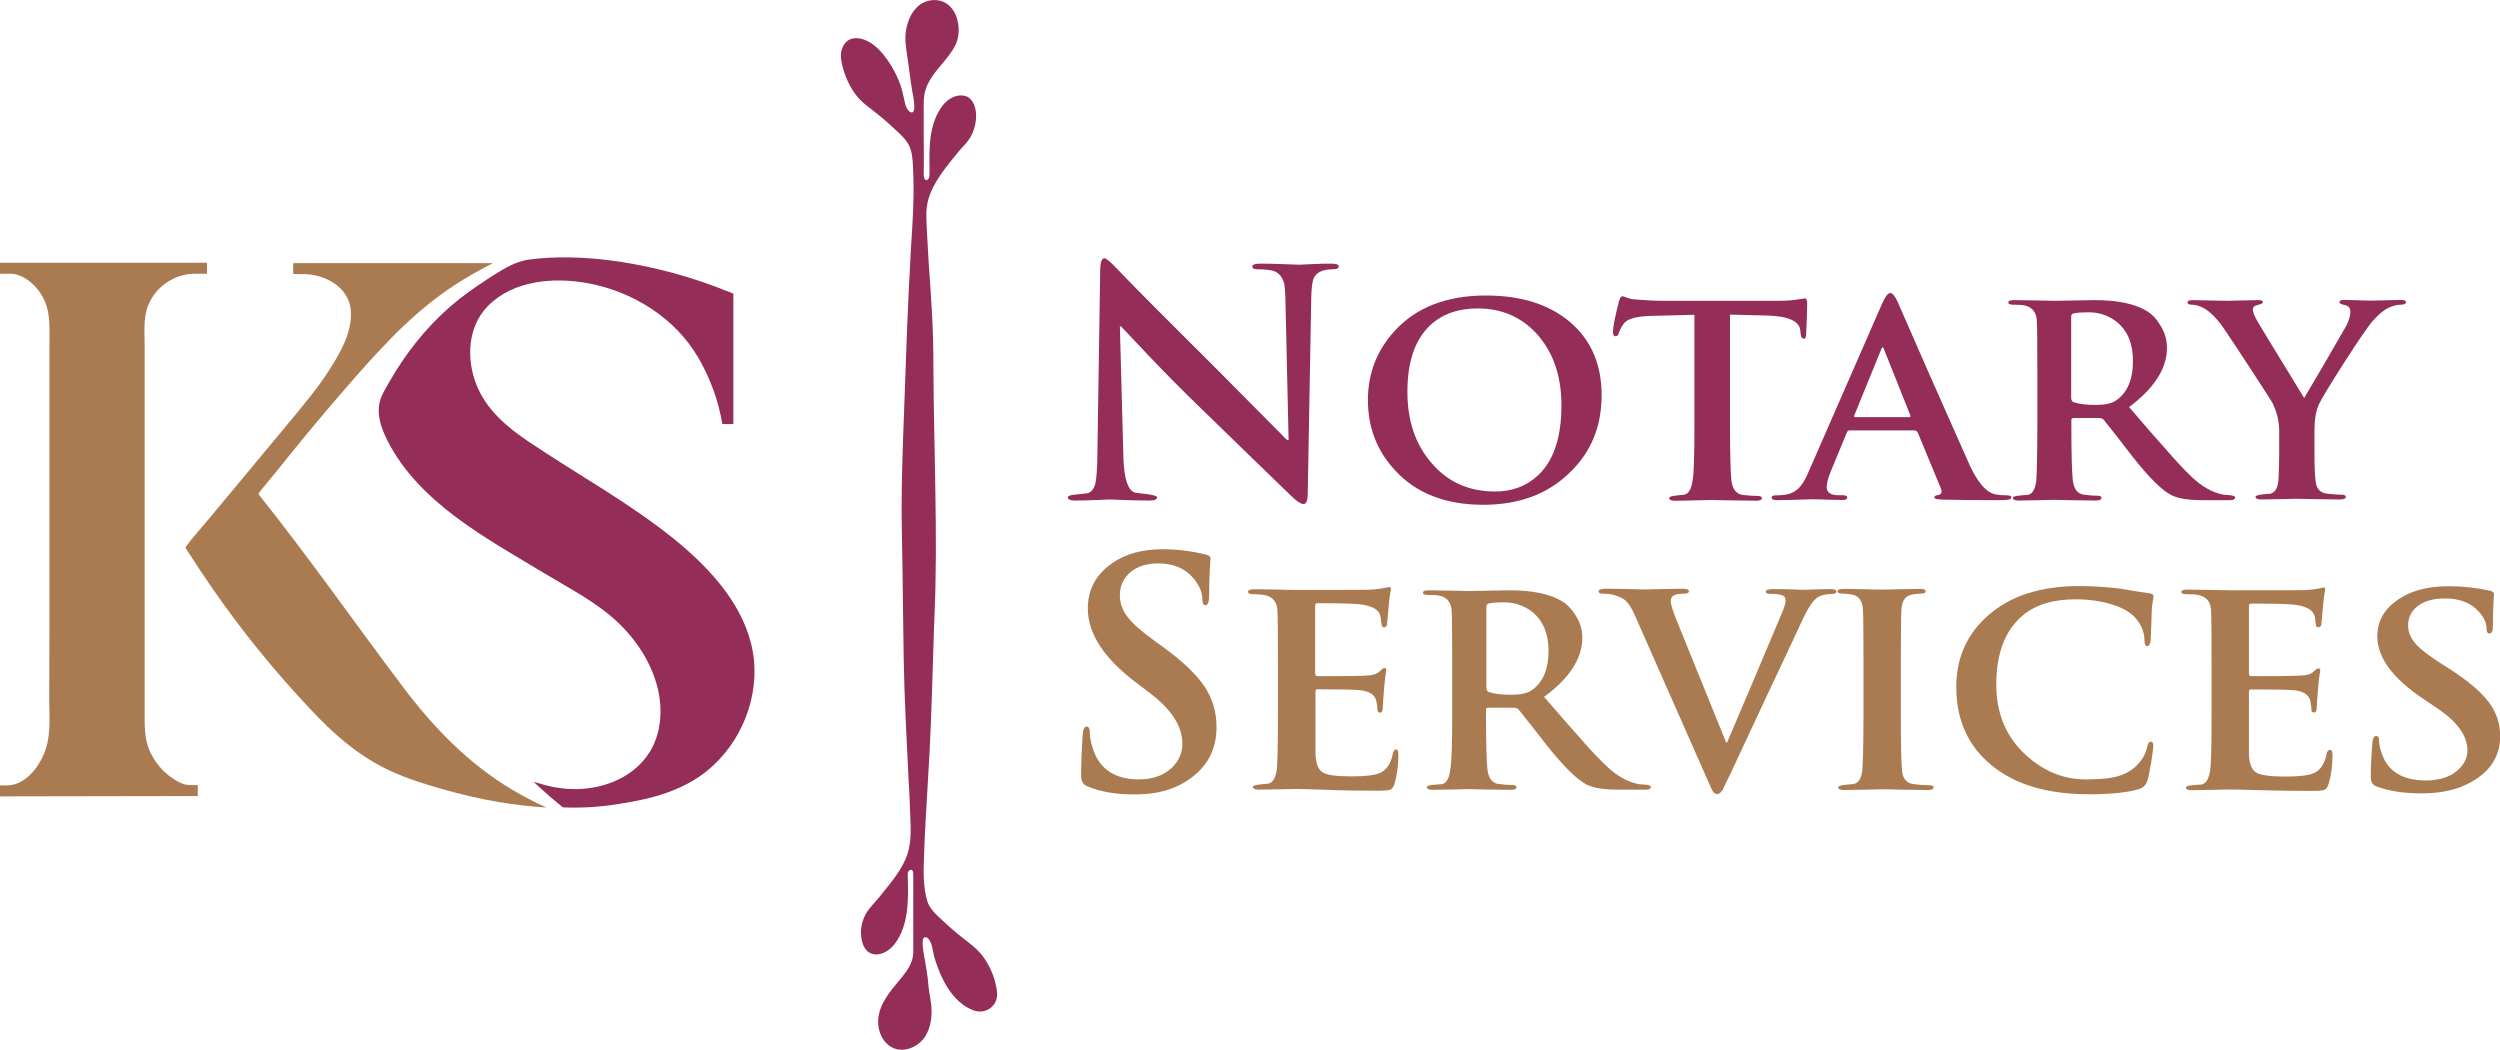 <?xml version="1.0" encoding="utf-8"?>
<!-- Generator: Adobe Illustrator 28.0.0, SVG Export Plug-In . SVG Version: 6.00 Build 0)  -->
<svg version="1.1" id="Layer_1" xmlns="http://www.w3.org/2000/svg" xmlns:xlink="http://www.w3.org/1999/xlink" x="0px" y="0px"
	 viewBox="0 0 1412 593.1" style="enable-background:new 0 0 1412 593.1;" xml:space="preserve">
<style type="text/css">
	.st0{fill:#942D58;}
	.st1{fill:#AA7B51;}
</style>
<path class="st0" d="M632.5,184.3l2,74.3c0.4,11.8,2.5,18.3,6.4,19.6c0.4,0.1,2.7,0.4,7.1,0.9c3.6,0.5,5.5,1.1,5.5,1.8
	c0,1.2-1.4,1.8-4.2,1.8c-4.6,0-9.4-0.1-14.4-0.3c-5-0.2-7.7-0.3-8.2-0.3c0.1,0-2.2,0.1-6.9,0.3c-4.7,0.2-9,0.3-12.7,0.3
	c-2.7,0-4-0.6-4-1.8c0-0.8,1.6-1.4,4.7-1.6c2.2-0.2,4.3-0.5,6.4-0.7c2.3-0.7,3.8-2.6,4.5-5.7c0.6-2.7,1-8.1,1.1-16.3l1.6-104.7
	c0.1-4,0.9-6,2.4-6c1,0,3.2,1.8,6.7,5.5c9.9,10.4,28.7,29.3,56.4,56.8c12.4,12.5,25.7,25.9,40,40.3h0.9l-1.8-79.4
	c-0.1-4.4-0.4-7.4-0.7-9c-1-3.5-2.8-5.8-5.5-6.9c-1.8-0.7-5-1.1-9.6-1.1c-1.9,0-2.9-0.5-2.9-1.6c0-1.1,1.6-1.6,4.7-1.6
	c3.6,0,8,0.1,13.1,0.3c5.1,0.2,8.1,0.3,8.9,0.3c0.1,0,2.2-0.1,6.4-0.3c4.1-0.2,7.9-0.3,11.5-0.3c2.8,0,4.2,0.5,4.2,1.6
	c0,1.1-1.1,1.6-3.3,1.6c-6.1,0-9.8,1.9-11.1,5.8c-0.6,2.1-1,5.4-1.1,9.7l-2,111.6c-0.1,3.7-0.9,5.5-2.4,5.5c-1.3,0-3.4-1.3-6.2-3.9
	c-11.6-11.2-29.5-28.5-53.6-52c-8.2-7.9-17.5-17.3-27.8-28.1c-5.2-5.5-10.4-11-15.5-16.4H632.5z"/>
<path class="st0" d="M837.7,285.1c-21.3,0-38-6.5-49.9-19.6c-10.1-10.9-15.2-24.1-15.2-39.5c0-15.2,5.1-28.2,15.2-39.2
	c12.2-13.3,29.4-19.9,51.5-19.9c20,0,35.9,5.1,47.7,15.2c11.7,10.1,17.6,23.8,17.6,41.1c0,17.7-6,32.3-18.1,43.8
	C874.1,279.1,857.9,285.1,837.7,285.1z M844.5,277.6c9,0,16.7-2.7,22.9-8c9.7-8.1,14.5-21.7,14.5-40.7c0-16.5-4.6-29.8-13.7-40.1
	c-8.8-9.7-20-14.6-33.6-14.6c-11.1,0-20,3.2-26.8,9.5c-8.6,8-12.9,20.6-12.9,37.6c0,16.2,4.4,29.4,13.3,39.8
	C817.3,272.1,829.4,277.6,844.5,277.6z"/>
<path class="st0" d="M957,239.4v-61.6l-24.2,0.6c-8.6,0.2-13.8,1.7-15.7,4.4c-1.4,1.9-2.3,3.7-2.8,5.3c-0.3,1.2-0.9,1.8-1.8,1.8
	c-1,0-1.5-0.8-1.5-2.4c0-2.7,1.1-8.5,3.4-17.3c0.5-1.9,1.2-2.9,1.9-2.9c0.3,0,1.2,0.3,2.6,0.8c1.4,0.6,2.9,0.9,4.4,1
	c5.8,0.5,11.3,0.8,16.2,0.8h64.3c4.2,0,8-0.2,11.2-0.7c3.2-0.5,4.7-0.7,4.4-0.7c0.9,0,1.3,1,1.3,3.1c0,1-0.1,3.8-0.2,8.4
	c-0.2,4.6-0.3,7.6-0.4,9.1c-0.1,1.5-0.5,2.2-1.3,2.2c-1,0-1.6-1-1.8-3l-0.2-1.7c-0.5-5.3-6.9-8.1-19.2-8.4l-20.5-0.5v61.6
	c0,17,0.3,27.7,0.8,32.1c0.6,4.9,2.8,7.6,6.3,8.1c3.1,0.4,5.9,0.6,8.3,0.6c1.7,0,2.6,0.4,2.6,1.2c0,1-1,1.5-3.1,1.5
	c-4.1,0-9.1-0.1-15.1-0.2c-6-0.1-9.4-0.2-10.4-0.2c-1,0-4,0.1-9.2,0.2c-5.1,0.2-8.9,0.2-11.3,0.2c-2.2,0-3.2-0.5-3.2-1.5
	c0-0.7,1.2-1.1,3.6-1.4c1.6-0.2,3.2-0.3,4.9-0.5c2.5-0.5,4.1-3.3,4.7-8.3C956.8,267,957,256.3,957,239.4z"/>
<path class="st0" d="M1081.3,243.1h-36.7c-0.7,0-1.2,0.4-1.5,1.2l-8.9,21.5c-1.6,4-2.5,7.1-2.5,9.2c0,3.1,2.2,4.7,6.6,4.7h2.5
	c1.6,0,2.5,0.4,2.5,1.2c0,1-0.9,1.5-2.8,1.5c-1.8,0-4.7-0.1-8.8-0.2c-4.1-0.2-7-0.2-8.6-0.2c-9.5,0.3-16,0.5-19.4,0.5
	c-2.1,0-3.1-0.5-3.1-1.5c0-0.8,0.7-1.2,2-1.2c1.8,0,3.5-0.1,5.1-0.3c3.5-0.4,6.4-1.8,8.6-4.2c1.8-1.9,3.6-5,5.4-9.3l41.3-94.5
	c1.8-4,3.3-6,4.6-6c1.2,0,2.6,1.6,4.1,4.8c10.1,23.3,23.7,54.1,40.8,92.5c4.6,9.9,9.4,15.4,14.5,16.4c2,0.4,4.3,0.6,6.9,0.6
	c1.4,0,2.1,0.4,2.1,1.2c0,0.6-0.6,1-1.6,1.2c-1.1,0.2-3.1,0.3-5.9,0.3c-13.6,0-24-0.1-31.1-0.3c-3.3-0.1-4.9-0.5-4.9-1.2
	c0-0.8,0.8-1.3,2.3-1.4c1.8-0.5,2.2-1.7,1.5-3.5l-13.2-31.9C1082.6,243.5,1082.1,243.1,1081.3,243.1z M1047.9,235.6h30.3
	c0.8,0,1-0.3,0.8-0.9l-14.8-37.1c-0.2-0.9-0.5-1.4-0.8-1.4c-0.4,0-0.8,0.5-1,1.4l-15.1,37C1047.1,235.3,1047.3,235.6,1047.9,235.6z"
	/>
<path class="st0" d="M1150.7,239v-26.3c0-17.8-0.1-28.4-0.3-31.7c-0.3-4.8-2.7-7.6-7-8.5c-1.5-0.3-3.6-0.4-6.3-0.4
	c-1.8,0-2.8-0.4-2.8-1.3c0-0.9,1.2-1.3,3.6-1.3c3.4,0,7.7,0.1,13.1,0.2c5.4,0.1,8.4,0.2,9.1,0.2c1.8,0,5.7-0.1,11.6-0.2
	c5.9-0.1,9.7-0.2,11.3-0.2c13.1,0,23.1,2.1,29.9,6.4c2.7,1.7,5.1,4.2,7.1,7.6c2.6,4,3.9,8.3,3.9,12.9c0,11.7-7.1,22.8-21.4,33.5
	c11.8,13.8,18.3,21.2,19.5,22.4c6.3,7.3,11.5,12.9,15.7,16.9c6,5.7,12,9.1,18.2,10.2c1.3,0.1,2.5,0.2,3.7,0.3
	c1.8,0.2,2.8,0.6,2.8,1.3c0,1-1,1.5-3.1,1.5h-15.4c-7.8,0-13.6-0.9-17.4-2.8c-5.3-2.6-12.7-9.9-22.2-22c-4.7-6.1-10-13-16.1-20.6
	c-0.6-0.7-1.6-1-2.9-1h-14.1c-0.9,0-1.3,0.4-1.3,1.2v2.1c0,16.8,0.3,27.4,0.8,31.8c0.6,5.1,2.8,7.8,6.3,8.2c3.2,0.4,5.9,0.6,8,0.6
	c1.3,0,1.9,0.4,1.9,1.2c0,1-1.1,1.5-3.2,1.5c-3.7,0-8.5-0.1-14.5-0.2c-6-0.1-9.1-0.2-9.3-0.2c-0.8,0-3.6,0.1-8.6,0.2
	c-5,0.1-8.7,0.2-11.2,0.2c-2.2,0-3.2-0.5-3.2-1.5c0-0.7,1.2-1.1,3.6-1.3c1.6-0.2,3.2-0.3,4.9-0.4c2.5-0.5,4.1-3.2,4.7-8.2
	C1150.4,267,1150.7,256.4,1150.7,239z M1169.8,179v45.5c0,1.5,0.5,2.4,1.5,2.7c3,1,7.1,1.5,12.3,1.5s9-0.8,11.5-2.5
	c6.4-4.3,9.6-11.8,9.6-22.4c0-9.5-2.9-16.7-8.8-21.7c-4.7-3.8-10-5.7-16.1-5.7c-5.2,0-8.3,0.3-9.3,0.9
	C1170.1,177.5,1169.8,178.1,1169.8,179z"/>
<path class="st0" d="M1287.3,255.7v-12.2c0-5.3-1.2-10.5-3.7-15.7c-0.6-1.2-4.8-7.7-12.5-19.5c-7.7-11.8-12.9-19.6-15.5-23.4
	c-3.9-5.5-7.6-9.1-11-10.9c-2.4-1.3-4.7-1.9-6.7-1.9c-1.6,0-2.4-0.4-2.4-1.3c0-0.9,1-1.3,3-1.3c0.7,0,3.8,0.1,9.2,0.2
	c5.4,0.1,9,0.2,10.9,0.2c0.8,0,3.2-0.1,7.2-0.2c3.9-0.1,7.2-0.2,9.9-0.2c1.6,0,2.4,0.4,2.4,1.3c0,0.5-1.2,1-3.5,1.6
	c-1.5,0.3-2.2,1.2-2.2,2.7c0,0.9,0.6,2.6,1.9,5.1c0.4,0.9,9.4,15.8,27.1,44.6c7.2-12.1,15.2-25.8,23.9-41c1.5-3.1,2.2-5.7,2.2-7.8
	c0-2-1-3.2-3.1-3.7c-2.1-0.4-3.1-1-3.1-1.6c0-0.9,0.9-1.3,2.7-1.3c1.8,0,4.4,0.1,7.7,0.2c3.3,0.1,5.8,0.2,7.2,0.2
	c1.2,0,4.1-0.1,8.7-0.2c4.6-0.1,7.4-0.2,8.4-0.2c1.9,0,2.9,0.4,2.9,1.2c0,1-1,1.5-3.1,1.5c-2.1,0-4.4,0.6-6.9,1.8
	c-2.5,1.2-5.4,3.6-8.7,7.3c-2.6,2.9-7.9,10.7-16.1,23.4c-8.1,12.7-13,20.7-14.5,24c-1.6,3.6-2.4,8.6-2.4,14.9v12.2
	c0,8.8,0.3,14.4,0.8,17c0.6,3.7,2.7,5.7,6.3,6.1c3.1,0.4,5.8,0.6,8,0.6c1.7,0,2.6,0.4,2.6,1.2c0,1-1.1,1.5-3.3,1.5
	c-3.8,0-8.6-0.1-14.3-0.2c-5.7-0.1-9.1-0.2-10-0.2c-1.2,0-4.2,0.1-9.2,0.2c-5,0.1-8.5,0.2-10.7,0.2c-2.3,0-3.5-0.5-3.5-1.5
	c0-0.6,1.2-1,3.5-1.3c1.5-0.2,3-0.3,4.6-0.4c3-0.6,4.6-3.3,4.9-8.2C1287.1,266.3,1287.3,261.4,1287.3,255.7z"/>
<path class="st1" d="M640.8,448.7c-10.6,0-19.5-1.5-26.7-4.6c-2.3-0.9-3.5-2.9-3.5-6c0-6.4,0.3-14.1,0.9-23.1c0.2-3.1,1-4.6,2.2-4.6
	c1.2,0,1.8,1,1.8,3c0,2.5,0.5,5.5,1.6,9c3.7,11.9,12.4,17.8,26.2,17.8c7.7,0,13.9-2.2,18.5-6.5c4-3.9,6-8.4,6-13.6
	c0-9.8-6-19.2-17.9-28.3l-8.4-6.4c-18.1-13.7-27.1-27.6-27.1-41.8c0-9.8,3.9-17.8,11.7-24c7.8-6.2,18-9.4,30.6-9.4
	c7.9,0,16.1,1,24.4,3c1.7,0.5,2.6,1.2,2.6,2.1c0-0.2-0.1,1.9-0.4,6.3c-0.2,4.4-0.4,9.4-0.4,14.9c0,3.5-0.7,5.3-2,5.3
	c-1.2,0-1.8-1.1-1.8-3.2c0-3.9-1.6-7.8-4.8-11.7c-4.8-5.8-11.4-8.7-20-8.7c-6.7,0-12,1.7-15.9,5c-3.9,3.4-5.9,7.7-5.9,13.2
	c0,4.1,1.4,8,4.1,11.7c2.7,3.7,7.8,8.3,15.3,13.7l5.1,3.7c11,8,18.7,15.4,23.3,22.2c4.5,6.8,6.8,14.4,6.8,22.9
	c0,13.3-5.7,23.5-17.2,30.7C662.2,446.3,652.5,448.7,640.8,448.7z"/>
<path class="st1" d="M721.8,402.9v-26.4c0-17.9-0.1-28.5-0.3-31.8c-0.3-4.8-2.7-7.7-7.2-8.6c-1.6-0.3-3.7-0.5-6.5-0.5
	c-1.9,0-2.9-0.5-2.9-1.4c0-0.9,1.2-1.4,3.7-1.4c3.4,0,7.9,0.1,13.7,0.2c5.8,0.2,9.3,0.2,10.5,0.2c26.5,0,40.5,0,41.9-0.2
	c2.9-0.2,5.3-0.5,7.2-0.9c1.9-0.4,2.8-0.6,2.7-0.6c0.7,0,1,0.5,1,1.4c0,0.1-0.2,1-0.5,2.7c-0.3,2-0.6,4.4-0.8,7.1
	c-0.2,2.7-0.5,6-0.9,9.9c-0.2,1.1-0.8,1.7-1.7,1.7c-0.8,0-1.3-0.5-1.4-1.7c-0.2-1.1-0.3-2.2-0.4-3.2c-0.1-1-0.3-1.9-0.7-2.7
	c-1.3-2.9-5.1-4.7-11.3-5.4c-3.8-0.4-11.8-0.6-23.9-0.6c-0.8,0-1.2,0.5-1.2,1.5v38c0,1.1,0.4,1.7,1.2,1.7c15.4,0,24.4-0.1,27-0.3
	c1.9-0.1,3.4-0.2,4.4-0.5c1.7-0.4,2.9-1,3.7-1.8c1.3-1.3,2.2-2,2.7-2c0.8,0,1.2,0.4,1.2,1.2c0,0.1-0.2,1.1-0.5,3
	c-0.3,2.3-0.6,5-0.8,8c-0.5,5.7-0.7,9.1-0.7,10.1c0,1.9-0.5,2.9-1.5,2.9c-1,0-1.5-0.5-1.5-1.6s-0.2-2.8-0.7-5.2
	c-0.9-3.4-4-5.4-9.4-5.9c-3.1-0.3-11.1-0.5-23.9-0.5c-0.7,0-1,0.5-1,1.5v35.1c0.2,5.3,1.5,8.7,4,10.3c2.4,1.6,7.8,2.3,16.3,2.3
	c7.6,0,12.9-0.6,15.8-1.8c3.9-1.6,6.5-5.3,7.6-11.1c0.3-1.5,0.9-2.3,1.8-2.3c0.9,0,1.3,0.9,1.3,2.7c0,6.1-0.7,11.7-2.2,16.7
	c-0.6,1.8-1.3,2.9-2.3,3.3c-1,0.4-3.2,0.6-6.7,0.6c-9.7,0-19.4-0.1-29-0.5c-9.6-0.3-15.4-0.5-17.4-0.5c-1,0-4.2,0.1-9.5,0.2
	c-5.3,0.1-9.2,0.2-11.7,0.2c-2.2,0-3.4-0.5-3.4-1.5c0-0.7,1.2-1.1,3.7-1.4c1.7-0.2,3.4-0.3,5-0.5c2.6-0.5,4.2-3.3,4.9-8.3
	C721.5,431,721.8,420.3,721.8,402.9z"/>
<path class="st1" d="M820.2,402.7v-26.2c0-17.8-0.1-28.3-0.3-31.6c-0.3-4.8-2.7-7.6-7-8.5c-1.5-0.3-3.6-0.4-6.4-0.4
	c-1.9,0-2.8-0.4-2.8-1.3c0-0.9,1.2-1.3,3.6-1.3c3.4,0,7.8,0.1,13.2,0.2c5.4,0.1,8.5,0.2,9.1,0.2c1.8,0,5.7-0.1,11.7-0.2
	c5.9-0.1,9.7-0.2,11.3-0.2c13.2,0,23.2,2.1,30,6.4c2.7,1.7,5.1,4.2,7.2,7.6c2.6,4,3.9,8.2,3.9,12.8c0,11.6-7.2,22.8-21.6,33.4
	c11.9,13.7,18.4,21.2,19.6,22.4c6.3,7.3,11.6,12.9,15.8,16.8c6,5.7,12.1,9,18.3,10.1c1.3,0.1,2.6,0.2,3.8,0.3
	c1.8,0.2,2.8,0.6,2.8,1.3c0,1-1,1.5-3.1,1.5h-15.5c-7.8,0-13.7-0.9-17.5-2.8c-5.3-2.6-12.8-9.9-22.4-21.9
	c-4.7-6.1-10.1-12.9-16.2-20.6c-0.7-0.7-1.6-1-2.9-1h-14.2c-0.9,0-1.3,0.4-1.3,1.2v2.1c0,16.8,0.3,27.3,0.8,31.7
	c0.7,5,2.8,7.7,6.4,8.1c3.3,0.4,5.9,0.6,8,0.6c1.3,0,2,0.4,2,1.2c0,1-1.1,1.5-3.3,1.5c-3.7,0-8.6-0.1-14.6-0.2
	c-6-0.1-9.2-0.2-9.4-0.2c-0.8,0-3.6,0.1-8.7,0.2c-5,0.1-8.8,0.2-11.3,0.2c-2.2,0-3.3-0.5-3.3-1.5c0-0.7,1.2-1.1,3.6-1.3
	c1.6-0.2,3.3-0.3,4.9-0.4c2.5-0.5,4.1-3.2,4.7-8.2C819.9,430.5,820.2,420,820.2,402.7z M839.5,342.9v45.3c0,1.5,0.5,2.4,1.5,2.7
	c3,1,7.2,1.5,12.4,1.5c5.2,0,9.1-0.8,11.6-2.5c6.4-4.3,9.6-11.7,9.6-22.4c0-9.4-2.9-16.6-8.8-21.6c-4.7-3.8-10.1-5.7-16.2-5.7
	c-5.2,0-8.3,0.3-9.3,0.9C839.7,341.4,839.5,342,839.5,342.9z"/>
<path class="st1" d="M963.8,439.1l-40.5-91.7c-1.7-3.9-3.5-6.7-5.3-8.3c-1.5-1.3-3.8-2.3-6.9-3.2c-1.6-0.4-3.7-0.6-6.3-0.6
	c-1.3,0-1.9-0.5-1.9-1.4c0-0.9,1.4-1.4,4.2-1.4c3.1,0,7.4,0.1,12.8,0.2c5.4,0.2,8.9,0.2,10.5,0.2c1,0,3.7-0.1,8.4-0.2
	c4.6-0.1,8.4-0.2,11.4-0.2c2.5,0,3.7,0.5,3.7,1.4c0,0.9-0.8,1.4-2.4,1.4c-3.1,0-5.2,0.4-6.3,1.1c-1.1,0.7-1.6,1.8-1.6,3.2
	c0,1.6,1.2,5.5,3.7,11.6l27.6,68.1h0.6c9.2-21.6,19.8-46.5,31.6-74.7c1-2.5,1.4-4.4,1.4-5.6c0-1.5-0.8-2.5-2.2-2.9
	c-1.5-0.5-3.6-0.7-6.3-0.7c-1.8,0-2.7-0.4-2.7-1.2c0-1,1.5-1.5,4.5-1.5c3.2,0,6.8,0.1,10.7,0.2c3.9,0.2,6,0.2,6.2,0.2
	c0.7,0,3-0.1,6.7-0.2c3.7-0.1,6.5-0.2,8.4-0.2c2.2,0,3.4,0.5,3.4,1.4c0,0.9-0.9,1.4-2.6,1.4c-3.3,0-5.9,0.6-7.9,1.8
	c-2.6,1.6-5.6,6.1-9,13.5c-3.4,7.4-9.8,21-19.1,40.7l-21.4,45.8c-2.4,4.9-3.8,7.9-4.3,8.9c-1,1.5-2,2.3-3.1,2.3c-1,0-1.9-0.7-2.7-2
	C966.6,445.4,965.5,443,963.8,439.1z"/>
<path class="st1" d="M1052.5,402.5v-26.4c0-17.9-0.1-28.5-0.3-31.8c-0.3-4.8-2.2-7.6-5.7-8.4c-1.9-0.4-3.8-0.6-5.8-0.6
	c-2,0-2.9-0.5-2.9-1.5c0-0.8,1.3-1.2,4-1.2c2.2,0,6.1,0.1,11.5,0.2c5.4,0.2,8.9,0.2,10.3,0.2c1.2,0,4.4-0.1,9.4-0.2
	c5-0.1,8.7-0.2,11.1-0.2c2.3,0,3.5,0.4,3.5,1.2c0,1-0.8,1.5-2.4,1.5c-1.6,0-3.3,0.1-5.2,0.5c-3.8,0.6-5.8,3.5-6.1,8.6
	c-0.2,3.3-0.3,13.9-0.3,31.8v26.4c0,17.9,0.2,28.9,0.7,32.9c0.4,4.4,2.7,6.9,6.6,7.4c3.2,0.4,6,0.6,8.5,0.6c1.8,0,2.7,0.4,2.7,1.2
	c0,1-1.1,1.5-3.2,1.5c-4.3,0-9.4-0.1-15.5-0.2c-6.1-0.2-9.6-0.2-10.6-0.2c-1,0-4.2,0.1-9.5,0.2c-5.3,0.1-9.2,0.2-11.7,0.2
	c-2.2,0-3.4-0.5-3.4-1.5c0-0.7,1.2-1.1,3.7-1.4c1.7-0.2,3.4-0.3,5-0.5c2.7-0.5,4.3-3,4.9-7.4
	C1052.2,430.9,1052.5,419.9,1052.5,402.5z"/>
<path class="st1" d="M1179.8,448.6c-23.3,0-41.6-5.4-54.9-16.3c-13.3-10.9-20-25.6-20-44.3c0-16.7,6.2-30.4,18.7-41
	c12.5-10.7,29.4-16,50.9-16c7.4,0,15.2,0.5,23.3,1.5c3.7,0.7,9.1,1.6,16.1,2.6c1.6,0.1,2.4,0.7,2.4,1.8c0,0.3-0.1,1.2-0.4,2.6
	c-0.3,1.8-0.5,3.7-0.6,5.7c-0.1,4.4-0.3,9.8-0.6,16.2c-0.2,2.3-0.9,3.5-1.9,3.5c-1.1,0-1.6-1.1-1.6-3.3c-0.1-5.2-2.2-9.8-6.3-13.8
	c-2.8-2.7-7-4.9-12.7-6.6c-6.1-1.8-12.7-2.7-19.9-2.7c-12.8,0-22.9,3.1-30.1,9.3c-9.8,8.4-14.7,21.4-14.7,38.9
	c0,16.5,5.7,29.9,17.1,40.1c9.9,8.9,21,13.4,33.3,13.4c6.8,0,12.1-0.4,15.9-1.2c5.7-1.2,10.2-3.6,13.5-7.2c2.9-3,4.7-6.3,5.4-9.9
	c0.4-2,1.1-3,2.1-3c1,0,1.4,0.8,1.4,2.3c0,1.1-0.4,4-1.1,8.7c-0.9,5.2-1.6,8.9-2.3,11.1c-0.7,2.2-2.1,3.7-4.2,4.5
	C1202.6,447.5,1193,448.6,1179.8,448.6z"/>
<path class="st1" d="M1249.1,402.7v-26.4c0-17.9-0.1-28.5-0.3-31.8c-0.3-4.8-2.8-7.6-7.3-8.5c-1.6-0.3-3.8-0.4-6.6-0.4
	c-1.9,0-2.9-0.4-2.9-1.3c0-0.9,1.2-1.3,3.7-1.3c3.4,0,8,0.1,13.8,0.2c5.8,0.1,9.3,0.2,10.6,0.2c26.7,0,40.7,0,42.2-0.1
	c2.9-0.2,5.3-0.5,7.3-0.9c1.9-0.4,2.8-0.6,2.7-0.6c0.7,0,1,0.4,1,1.3c0,0.1-0.2,1-0.5,2.7c-0.3,2-0.6,4.3-0.8,7
	c-0.2,2.7-0.5,6-0.9,9.9c-0.2,1.1-0.8,1.6-1.7,1.6c-0.8,0-1.3-0.5-1.4-1.6c-0.2-1.1-0.3-2.1-0.4-3.1c-0.1-1-0.3-1.9-0.7-2.7
	c-1.4-2.9-5.1-4.7-11.4-5.4c-3.8-0.4-11.9-0.6-24.1-0.6c-0.8,0-1.2,0.5-1.2,1.5v37.9c0,1.1,0.4,1.6,1.2,1.6
	c15.5,0,24.5-0.1,27.1-0.3c1.9-0.1,3.4-0.2,4.4-0.4c1.7-0.4,2.9-1,3.7-1.8c1.4-1.3,2.3-1.9,2.7-1.9c0.8,0,1.2,0.4,1.2,1.2
	c0,0.1-0.2,1.1-0.5,3c-0.3,2.3-0.6,4.9-0.8,7.9c-0.5,5.7-0.7,9-0.7,10c0,1.9-0.5,2.8-1.5,2.8c-1,0-1.5-0.5-1.5-1.6
	c0-1-0.2-2.8-0.7-5.2c-0.9-3.4-4.1-5.3-9.5-5.8c-3.2-0.3-11.2-0.4-24.1-0.4c-0.7,0-1,0.5-1,1.5v35.1c0.2,5.3,1.6,8.7,4,10.3
	c2.4,1.5,7.9,2.3,16.4,2.3c7.7,0,13-0.6,15.9-1.8c4-1.6,6.5-5.3,7.6-11.1c0.3-1.5,1-2.2,1.9-2.2c0.9,0,1.4,0.9,1.4,2.7
	c0,6.1-0.7,11.6-2.2,16.6c-0.6,1.8-1.4,2.9-2.4,3.3c-1,0.4-3.3,0.6-6.8,0.6c-9.8,0-19.5-0.1-29.2-0.4c-9.7-0.3-15.5-0.4-17.6-0.4
	c-1,0-4.2,0.1-9.5,0.2c-5.3,0.1-9.3,0.2-11.7,0.2c-2.3,0-3.4-0.5-3.4-1.5c0-0.7,1.2-1.1,3.7-1.3c1.7-0.2,3.4-0.3,5.1-0.4
	c2.6-0.5,4.2-3.2,4.9-8.2C1248.9,430.7,1249.1,420.1,1249.1,402.7z"/>
<path class="st1" d="M1367.8,448.1c-10.1,0-18.6-1.3-25.5-3.9c-2.2-0.8-3.3-2.5-3.3-5.1c0-5.4,0.3-11.9,0.9-19.5
	c0.2-2.6,0.9-3.9,2.1-3.9c1.2,0,1.7,0.8,1.7,2.5c0,2.1,0.5,4.6,1.6,7.6c3.5,10,11.8,15,24.9,15c7.3,0,13.2-1.8,17.6-5.5
	c3.8-3.3,5.8-7.1,5.8-11.5c0-8.2-5.7-16.2-17.1-23.8l-8-5.4c-17.2-11.5-25.8-23.3-25.8-35.3c0-8.2,3.7-15,11.2-20.3
	c7.4-5.3,17.1-7.9,29.1-7.9c7.6,0,15.3,0.8,23.2,2.5c1.6,0.4,2.4,1,2.4,1.8c0-0.2-0.1,1.6-0.3,5.3c-0.2,3.7-0.3,7.9-0.3,12.6
	c0,3-0.6,4.5-1.9,4.5c-1.2,0-1.7-0.9-1.7-2.7c0-3.3-1.5-6.6-4.5-9.8c-4.5-4.9-10.9-7.3-19-7.3c-6.4,0-11.5,1.4-15.2,4.2
	c-3.7,2.8-5.6,6.5-5.6,11.1c0,3.5,1.3,6.8,3.9,9.9c2.6,3.1,7.5,7,14.6,11.5l4.9,3.1c10.5,6.8,17.8,13,22.1,18.7
	c4.3,5.7,6.5,12.1,6.5,19.3c0,11.2-5.5,19.9-16.4,25.9C1388.2,446,1379,448.1,1367.8,448.1z"/>
<path class="st0" d="M562.2,555.3c0-0.2-0.1-0.3-0.1-0.5c-1.3-5.1-3.6-10-6.7-14.3c-3.5-4.8-8.1-8-12.7-11.6
	c-4.3-3.4-8.4-7.1-12.4-10.9c-2.8-2.6-5.7-5.7-6.7-9.5c-2-7.3-2.1-15-1.8-22.5c0.2-7.6,0.6-15.1,1-22.7c0.7-12.7,1.5-25.4,2.2-38.2
	c1.2-23.1,1.7-46.2,2.5-69.3c0.1-2.7,0.2-5.4,0.3-8.1c1-23.1,0.9-46.3,0.5-69.4c-0.3-23.1-1-46.2-1.1-69.3c0-5.8-0.1-11.7-0.2-17.5
	c-0.5-19.8-2.5-39.6-3.4-59.4c-0.2-3.4-0.3-6.7-0.4-10.1c-0.1-3.2,0.3-6.5,1.2-9.6c2.8-9.8,10.3-18.5,16.6-26.3
	c2.1-2.6,4.8-5,6.6-7.8c2.7-4.3,4.1-9.8,3.6-14.8c-0.3-3.5-2-8.1-5.8-9.2c-5-1.5-10,1.4-13,5.3c-7.8,10.3-7.6,23.5-7.4,35.8
	c0,1.4,0,2.7-0.1,4.1c-0.1,0.7-0.3,1.5-0.9,1.9c-2.2,1.5-2.3-2.5-2.3-3.6c0.2-7.4,0-14.9,0-22.3c0-5.5,0-11,0-16.4
	c0-2.7,0.2-5.4,0.9-7.9c0.7-2.6,1.9-4.8,3.3-7.1c4.1-6.4,10-11.5,13.5-18.2c2.5-4.7,2.6-10.8,1-15.8c-1.2-3.8-3.8-7.5-7.7-9.1
	c-4.2-1.8-9.6-1-13.2,1.7c-4.4,3.3-6.7,8.6-7.7,13.9c-1.1,5.7,0.1,11.4,0.9,17.1c0.9,5.9,1.5,11.8,2.5,17.6c0.5,2.9,1.2,5.9,1.2,8.9
	c0,1.4-0.2,4.2-2.3,3.1c-1.6-0.8-2.5-3.2-2.9-4.8c-0.9-3.5-1.4-7-2.6-10.4c-1.3-3.7-3-7.2-5-10.6c-2.7-4.4-5.8-8.6-9.9-11.9
	c-5.5-4.4-14.5-6.8-17.9,1.3c-1.5,3.6-0.8,7.2,0.1,10.8c1.5,5.9,4.1,11.5,7.8,16.3c3.2,4.1,7.5,6.9,11.5,10.1
	c4.3,3.4,8.4,7.1,12.4,10.9c2.9,2.7,5.7,5.8,6.8,9.7c1.2,4.1,1.2,8.7,1.4,13c0.6,14.2-0.4,28.4-1.3,42.6
	c-1.8,30.7-2.8,61.5-3.9,92.3c-0.9,23.4-1.7,46.8-1.2,70.2c0.5,23.1,0.6,46.3,1,69.4c0.4,23,1.7,46,2.8,69c0.5,6.5,0.6,13,0.9,19.5
	c0.4,8.6,0.8,17.3-3,25.3c-3.6,7.7-9.2,14.1-14.5,20.7c-2.4,3-5.3,5.7-7.3,9c-2.1,3.5-3.2,7.8-3,11.9c0.2,4.3,1.6,9.7,6.2,11.1
	c4.8,1.5,9.9-1.8,12.7-5.4c8.1-10.5,7.9-25.2,7.5-37.8c0-0.8,0-1.6,0-2.4c0.2-1,1.5-2.6,2.6-1.4c0.5,0.6,0.5,1.4,0.5,2.2
	c0,7.8,0,15.7,0,23.5c0,6.8,0,13.7,0,20.5c0,5.1-2.8,9.5-5.9,13.4c-5.2,6.5-11.5,12.9-13.4,21.2c-1.4,5.8-0.1,12.5,4.2,16.8
	c5.3,5.4,13.4,4.3,18.9-0.5c4.5-3.9,6.2-10,6.5-15.7c0.4-5.9-1.3-11.3-1.8-17.1c-0.1-0.8-0.1-1.5-0.2-2.3c-0.4-3.8-1.1-7.6-1.7-11.3
	c-0.6-3.6-1.6-7.4-1.2-11.1c0.1-1,0.3-2,1.6-1.9c0.6,0,1.2,0.4,1.6,0.9c1.9,2.2,2.2,5.3,2.8,8.1c0.5,2.6,1.4,5.1,2.3,7.6
	c3.6,9.9,9.9,20.8,20.4,24.7c3.8,1.4,8.4,0.4,11-2.8C564.1,564.5,563.3,559.5,562.2,555.3z"/>
<path class="st1" d="M0,449.8c0,0,0-6.2,0-6.2c1.3,0,2.6,0,3.9,0c9.4,0,16.7-8.6,20.3-16.4c4.8-10.1,3.7-21.3,3.6-32.2
	c0-11.5,0.1-23,0.1-34.4c0-15.7,0-31.3,0-47s0-31.3,0-47s0-31.3,0-47c0-7.8,0-15.7,0-23.5c0-6.9,0.5-13.8-0.9-20.6
	c-1.4-6.4-4.8-12.1-9.9-16.3c-3.2-2.6-7.2-4.6-11.4-4.6c-1.9,0-3.9,0-5.8,0v-6.2h117c0,0,0,6.2,0,6.2c-2.3,0-4.5,0-6.8,0
	c-11.7,0-22.4,7.4-26.6,18.3c-2.6,6.9-1.8,14.5-1.8,21.7c0,7.8,0,15.6,0,23.4c0,3.8,0,7.7,0,11.5c0,15.7,0,31.3,0,47
	c0,15.7,0,31.3,0,47s0,31.3,0,47c0,7.8,0,15.7,0,23.5c0,3.9,0,7.8,0,11.7c0,6.8,0.3,13.3,3.4,19.6c2.7,5.5,6.7,10.3,11.7,13.8
	c0.8,0.6,1.6,1.1,2.4,1.6c1.3,0.8,2.7,1.5,4.1,2c1.5,0.5,2.9,0.7,4.5,0.7c0.3,0,3.9,0.1,3.9,0c0,0,0,6.2,0,6.2S0,449.8,0,449.8z"/>
<path class="st1" d="M104.7,309.1c4.6-6.2,9.9-11.9,14.8-17.9c5-6,10-12,15-18c10-12,20-24.1,30-36.1c7.4-9,15.1-18.1,21.4-28
	c6.3-9.9,13.3-21.7,12.2-34c-0.7-8-6.2-14.1-13.3-17.3c-4.3-2-9.1-3-13.9-3c-0.3,0-5.3,0-5.3,0c0,0,0-6.2,0-6.2h112.9
	c-6.2,3.1-15,7.8-24.8,14.5c-23.9,16.2-43,38.3-61.8,60c-9.9,11.5-19.7,23.2-29.2,35c-1.9,2.3-3.7,4.6-5.5,6.9
	c-1,1.3-11.6,13.6-11.2,14.1c28.3,35.5,54.3,72.7,81.6,108.9c17.1,22.7,36.7,43.1,61.3,57.8c6.9,4.1,13.5,7.5,19.7,10.3
	c-8.3-0.5-17.3-1.5-26.9-3.1c-10.7-1.8-21.3-4.3-31.8-7.3c-10-2.8-19.8-5.9-29.2-10.2c-18.1-8.3-32.6-21.1-46-35.6
	c-2.1-2.3-4.2-4.6-6.4-6.9c-10.2-11.2-19.9-22.7-29.2-34.6c-9.1-11.7-17.8-23.8-26-36.2c-1.5-2.2-2.9-4.4-4.3-6.6
	C108.4,314.9,104.5,309.4,104.7,309.1z"/>
<path class="st0" d="M317.9,456c-2.4-2-4.9-4-7.4-6.2c-3.2-2.8-6.3-5.6-9.2-8.3c0.2,0.2,0.7,0.2,0.9,0.3c0.4,0.1,0.7,0.2,1.1,0.3
	c0.7,0.2,1.4,0.4,2.1,0.6c1.3,0.4,2.6,0.8,4,1.1c2.8,0.7,5.6,1.2,8.4,1.5c10.5,1.2,21.4-0.3,31-4.8c8.3-3.9,15.7-10.4,19.8-18.7
	c4.8-9.7,5.5-21.2,3.2-31.7c-4.1-18.2-15.8-33.9-30.5-45.1c-10.5-8-22.2-14.2-33.5-21c-32.6-19.7-71.2-39.9-89.1-75.4
	c-2.5-5-4.8-10.9-4.8-16.7c-0.1-6.5,3-10.9,6-16.2c9-15.8,20.4-30.3,34.1-42.3c6.5-5.7,14-11,21.4-15.8c7.2-4.6,14.7-9.8,23.4-11
	c29.7-3.9,63.6,1.8,92,10.7c4.2,1.3,8.4,2.8,12.5,4.3c1.9,0.7,3.8,1.4,5.6,2.2c0.5,0.2,5.3,1.8,5.3,2.2c0,24.5,0,49,0,73.5H408
	c-1-5.6-2.5-12.3-5.2-19.6c-2.6-7-5.5-12.9-8.3-17.7c-13.1-22.6-37-37.5-62.3-42.2c-19.2-3.6-42.3-1.8-56.7,12.9
	c-11.4,11.7-12.2,29.8-6.4,44.4c5.5,14,17.3,24,29.4,32.1c27.9,18.8,57.8,35,83.9,56.4c19.4,16.1,38.3,36.7,42.8,62.4
	c4.3,24.9-6.4,51.5-26,67.3c-13.7,11-31,15.7-48.1,18.3C338.6,456,327.4,456.4,317.9,456z"/>
</svg>
